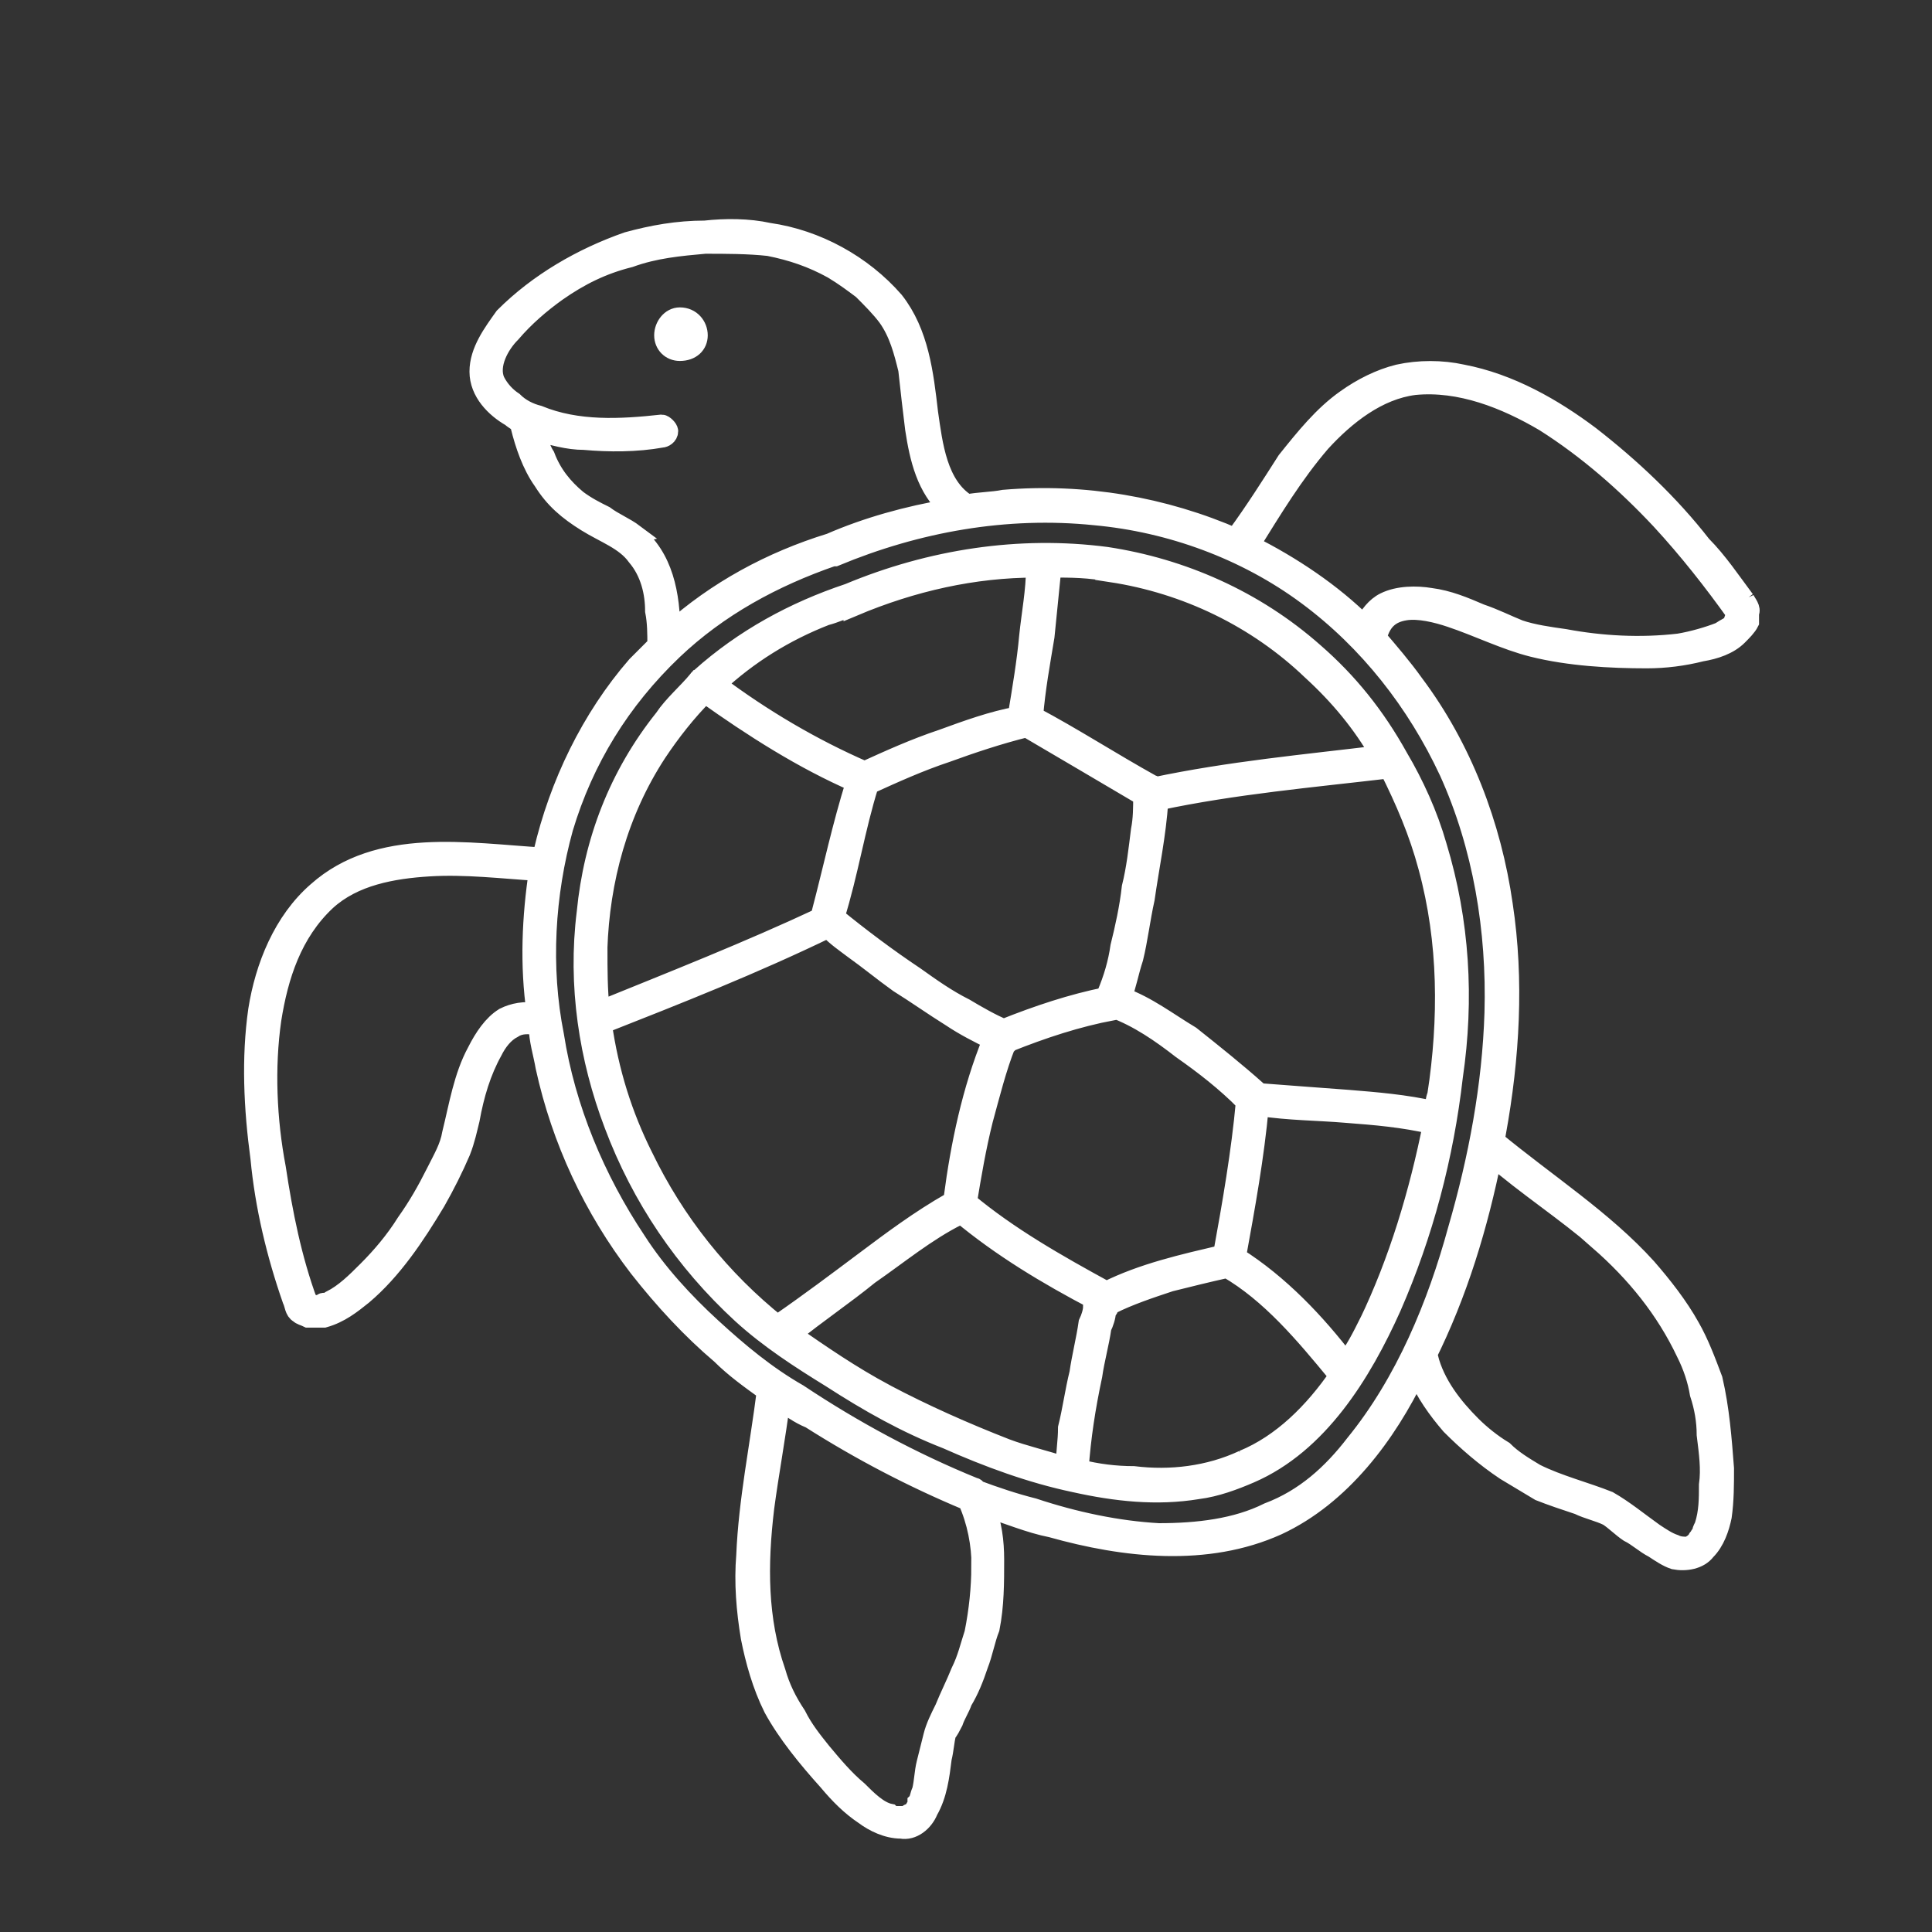 <?xml version="1.0" encoding="UTF-8"?> <svg xmlns="http://www.w3.org/2000/svg" viewBox="0 0 100 100" fill-rule="evenodd"><rect x="0" y="0" width="100" height="100" fill="#333333" stroke="none"/><path d="m89.848 31.996s-0.117 0-0.117 0.117v0.117c-0.234 0.234-0.355 0.234-0.707 0.473-0.59 0.234-1.418 0.473-2.125 0.59-2.008 0.234-4.016 0.117-5.902-0.234-0.828-0.117-1.652-0.234-2.359-0.473-0.59-0.234-1.297-0.59-2.008-0.828-0.828-0.355-1.652-0.707-2.598-0.828-0.707-0.117-1.652-0.117-2.359 0.234-0.473 0.234-0.828 0.707-1.062 1.18-1.652-1.652-3.777-3.07-5.902-4.133 1.18-1.891 2.242-3.66 3.66-5.312 1.297-1.418 2.953-2.715 4.84-2.953 2.359-0.234 4.723 0.707 6.731 1.891 2.242 1.418 4.25 3.188 6.019 5.078 1.418 1.535 2.715 3.188 3.894 4.84v0.234zm-15.465 24.676c-0.117 0.234-0.117 0.59-0.117 0.828-1.535-0.355-3.07-0.473-4.488-0.59-1.535-0.117-3.188-0.234-4.723-0.355v-0.117c-1.062-0.945-2.242-1.891-3.426-2.832-1.18-0.707-2.242-1.535-3.543-2.008 0.234-0.59 0.355-1.297 0.59-2.008 0.234-0.945 0.355-2.008 0.59-3.07 0.234-1.652 0.59-3.305 0.707-5.078 3.894-0.828 7.91-1.18 11.926-1.652 0.828 1.652 1.535 3.305 2.008 5.078 1.062 3.894 1.062 7.91 0.473 11.805zm-3.543 11.805c-0.355 0.707-0.707 1.418-1.18 2.008-1.535-2.008-3.426-4.016-5.668-5.43 0.473-2.598 0.945-5.195 1.18-7.793 1.535 0.234 3.07 0.234 4.488 0.355 1.535 0.117 2.953 0.234 4.488 0.59-0.707 3.543-1.77 7.082-3.305 10.273zm-6.492 7.082c-1.77 0.828-3.777 1.062-5.668 0.828-0.945 0-1.891-0.117-2.832-0.355 0.117-1.652 0.355-3.188 0.707-4.84 0.117-0.828 0.355-1.652 0.473-2.481 0.117-0.234 0.234-0.59 0.234-0.828 0.117-0.117 0.117-0.117 0.117-0.234v-0.117h0.117c0.945-0.473 2.008-0.828 3.07-1.18 0.945-0.234 1.891-0.473 2.953-0.707 2.242 1.297 4.016 3.426 5.668 5.43l0.117 0.117c-1.297 1.891-2.953 3.543-4.957 4.367zm-18.535-3.426c-1.77-0.945-3.305-2.008-4.84-3.07 1.297-1.062 2.715-2.008 4.016-3.07 1.535-1.062 2.953-2.242 4.606-3.07 0 0 0-0.117 0.117-0.117 2.125 1.77 4.488 3.188 6.965 4.488 0 0.117 0 0.234-0.117 0.355 0 0.234-0.117 0.59-0.234 0.828-0.117 0.828-0.355 1.77-0.473 2.598-0.234 0.945-0.355 1.891-0.59 2.832 0 0.707-0.117 1.297-0.117 2.008-1.062-0.355-2.125-0.59-3.07-0.945-2.125-0.828-4.25-1.77-6.258-2.832zm-12.516-12.277c-1.062-2.125-1.77-4.367-2.125-6.848 3.894-1.535 7.793-3.07 11.688-4.957 0.473 0.473 0.828 0.707 1.297 1.062 0.828 0.59 1.535 1.18 2.359 1.77 0.945 0.59 1.77 1.18 2.715 1.77 0.707 0.473 1.418 0.828 2.125 1.18-1.062 2.598-1.652 5.43-2.008 8.145v0.234h-0.117c-1.652 0.945-3.07 2.008-4.488 3.07-1.418 1.062-2.832 2.125-4.367 3.188 0 0 0 0.117-0.117 0.117-2.953-2.359-5.312-5.312-6.965-8.738zm-2.359-10.742c0.117-3.543 1.062-7.082 3.07-10.152 0.707-1.062 1.535-2.125 2.481-3.07 2.481 1.77 5.078 3.426 7.793 4.606-0.707 2.242-1.18 4.488-1.77 6.731v0.234c-3.777 1.77-7.676 3.305-11.453 4.84-0.117-1.062-0.117-2.125-0.117-3.188zm13.223-17.711c3.07-1.297 6.258-2.008 9.445-2.008 0 1.18-0.234 2.359-0.355 3.543-0.117 1.297-0.355 2.715-0.59 4.133-1.297 0.234-2.598 0.707-3.894 1.18-1.418 0.473-2.715 1.062-4.016 1.652-2.715-1.18-5.312-2.715-7.676-4.488 1.652-1.535 3.543-2.715 5.668-3.543 0.473-0.117 0.945-0.355 1.418-0.473zm13.105 20.07v0.117c-1.77 0.355-3.543 0.945-5.312 1.652-0.59-0.234-1.418-0.707-2.008-1.062-0.945-0.473-1.77-1.062-2.598-1.652-1.418-0.945-2.832-2.008-4.133-3.07 0.707-2.242 1.062-4.606 1.77-6.848 1.297-0.59 2.598-1.18 4.016-1.652 1.297-0.473 2.715-0.945 4.133-1.297 2.008 1.18 4.016 2.359 6.019 3.543 0 0.59 0 1.18-0.117 1.77-0.117 0.945-0.234 2.008-0.473 2.953-0.117 1.062-0.355 2.125-0.59 3.07-0.117 0.828-0.355 1.652-0.707 2.481zm7.203 5.551c-0.234 2.598-0.707 5.312-1.18 7.91-2.008 0.473-4.133 0.945-6.019 1.891-2.598-1.418-5.078-2.832-7.203-4.606 0.234-1.418 0.473-2.832 0.828-4.25 0.355-1.297 0.707-2.715 1.18-3.894 0.117 0 0.117-0.117 0.117-0.117 1.77-0.707 3.543-1.297 5.43-1.652v-0.117c1.297 0.473 2.481 1.297 3.543 2.125 1.18 0.828 2.242 1.652 3.305 2.715zm-6.965-27.391c3.894 0.59 7.555 2.359 10.391 5.078 1.418 1.297 2.598 2.715 3.543 4.367-3.894 0.473-7.793 0.828-11.688 1.652 0-0.117-0.117-0.117-0.117-0.117-2.125-1.18-4.133-2.481-6.141-3.543 0.117-1.418 0.355-2.715 0.59-4.133 0.117-1.18 0.234-2.359 0.355-3.543 0.945 0 2.008 0 3.07 0.234zm14.875 9.562c-1.18-2.125-2.598-3.894-4.367-5.43-3.07-2.715-6.848-4.367-10.742-4.957-4.488-0.59-9.09 0.117-13.34 1.891-2.832 0.945-5.43 2.359-7.676 4.367 0 0.117 0 0.117-0.117 0.117-0.59 0.707-1.297 1.297-1.77 2.008-2.359 2.953-3.66 6.375-4.016 10.035-0.473 3.777 0.117 7.555 1.418 10.98 1.418 3.777 3.66 7.082 6.613 9.801 1.418 1.297 3.07 2.359 4.606 3.305 2.008 1.297 3.894 2.359 6.019 3.188 2.125 0.945 4.367 1.77 6.613 2.242 2.125 0.473 4.25 0.707 6.375 0.355 0.945-0.117 1.891-0.473 2.715-0.828 3.543-1.535 5.785-5.195 7.32-8.617 1.652-3.777 2.715-7.793 3.188-11.926 0.59-4.016 0.355-8.027-0.828-11.926-0.473-1.652-1.18-3.188-2.008-4.606zm-37.191-22.785c-0.473 0-0.828 0.473-0.828 0.945 0 0.473 0.355 0.828 0.828 0.828 0.59 0 0.945-0.355 0.945-0.828 0-0.473-0.355-0.945-0.945-0.945zm39.789 23.496c1.77 3.894 2.481 8.266 2.359 12.516-0.117 3.777-0.828 7.555-1.891 11.215-1.062 3.894-2.715 7.91-5.312 11.098-1.18 1.535-2.598 2.832-4.488 3.543-1.652 0.828-3.66 1.062-5.668 1.062-2.125-0.117-4.367-0.59-6.492-1.297-0.945-0.234-2.008-0.59-2.953-0.945 0-0.117-0.117-0.117-0.117-0.117-3.188-1.297-6.258-2.953-9.09-4.84-1.652-0.945-3.07-2.125-4.488-3.426-1.418-1.297-2.832-2.832-3.894-4.488-2.125-3.188-3.66-6.848-4.25-10.625-0.707-3.543-0.473-7.32 0.473-10.742 1.062-3.543 2.953-6.613 5.668-9.207 2.359-2.242 5.195-3.777 8.266-4.84h0.117c4.25-1.77 8.855-2.598 13.461-2.125 3.894 0.355 7.793 1.77 10.98 4.133 3.188 2.359 5.668 5.551 7.32 9.09zm7.793 24.32c1.891 1.652 3.426 3.543 4.488 5.785 0.355 0.707 0.59 1.418 0.707 2.125 0.234 0.707 0.355 1.418 0.355 2.125 0.117 0.945 0.234 1.77 0.117 2.598 0 0.707 0 1.418-0.234 2.125-0.117 0.234-0.117 0.234-0.117 0.355-0.117 0.117-0.117 0.117-0.117 0.234 0 0-0.117 0-0.117 0.117l-0.117 0.117-0.117 0.117s-0.117 0-0.117 0.117h-0.117c-0.234 0-0.473 0-0.707-0.117-0.355-0.117-0.707-0.355-1.062-0.59-0.828-0.59-1.535-1.18-2.359-1.652-1.18-0.473-2.598-0.828-3.777-1.418-0.59-0.355-1.18-0.707-1.652-1.18-0.59-0.355-1.18-0.828-1.652-1.297-0.945-0.945-1.891-2.125-2.242-3.543h-0.117c1.652-3.305 2.715-6.848 3.426-10.391 1.77 1.535 3.777 2.832 5.551 4.367zm-31.996 16.883c0 1.062-0.117 2.242-0.355 3.426-0.234 0.707-0.355 1.297-0.707 2.008-0.234 0.59-0.59 1.297-0.828 1.891-0.234 0.473-0.473 0.945-0.59 1.418-0.117 0.473-0.234 0.945-0.355 1.418-0.117 0.473-0.117 0.945-0.234 1.418-0.117 0.234-0.117 0.473-0.234 0.59v0.234s-0.117 0-0.117 0.117l-0.117 0.117-0.117 0.117c-0.117 0-0.117 0-0.117 0.117h-0.234-0.117-0.117-0.117-0.117s-0.117 0-0.234-0.117c-0.59-0.117-1.18-0.707-1.652-1.18-0.707-0.59-1.297-1.297-1.891-2.008-0.473-0.59-0.945-1.18-1.297-1.891-0.473-0.707-0.828-1.418-1.062-2.242-0.945-2.715-0.945-5.551-0.59-8.5 0.234-1.77 0.59-3.66 0.828-5.551 0.473 0.355 0.945 0.707 1.535 0.945 2.598 1.652 5.312 3.07 8.145 4.25 0.473 1.062 0.707 2.242 0.707 3.426zm-24.676-28.453c-0.59 0.355-1.062 1.062-1.418 1.77-0.707 1.297-0.945 2.832-1.297 4.25-0.117 0.707-0.473 1.297-0.828 2.008-0.473 0.945-0.945 1.77-1.535 2.598-0.59 0.945-1.297 1.77-2.008 2.481-0.59 0.59-1.18 1.18-1.891 1.535-0.117 0.117-0.234 0.117-0.355 0.117-0.117 0-0.117 0.117-0.234 0.117h-0.117-0.117-0.117c-0.117-0.117-0.117-0.117-0.234-0.117-0.828-2.242-1.297-4.606-1.652-6.965-0.473-2.481-0.59-5.195-0.234-7.676 0.355-2.242 1.062-4.488 2.832-6.141 1.418-1.297 3.426-1.652 5.312-1.77 1.891-0.117 3.777 0.117 5.668 0.234-0.355 2.359-0.473 4.84-0.117 7.32-0.59-0.117-1.18 0-1.652 0.234zm6.731-25.031c-0.473-0.355-1.062-0.59-1.535-0.945-0.473-0.234-0.945-0.473-1.418-0.828-0.707-0.59-1.297-1.297-1.652-2.242-0.234-0.355-0.355-0.828-0.473-1.297 0.828 0.234 1.652 0.473 2.481 0.473 1.297 0.117 2.715 0.117 4.016-0.117 0.117 0 0.355-0.117 0.355-0.355 0-0.117-0.234-0.355-0.355-0.355-2.125 0.234-4.367 0.355-6.375-0.473-0.473-0.117-0.945-0.355-1.297-0.707-0.355-0.234-0.707-0.59-0.945-1.062-0.355-0.828 0.234-1.891 0.828-2.481 0.707-0.828 1.535-1.535 2.359-2.125 1.18-0.828 2.359-1.418 3.777-1.77 1.297-0.473 2.598-0.59 3.894-0.707 1.062 0 2.242 0 3.305 0.117 1.18 0.234 2.242 0.59 3.305 1.18 0.59 0.355 1.062 0.707 1.535 1.062 0.473 0.473 0.945 0.945 1.297 1.418 0.59 0.828 0.828 1.77 1.062 2.715 0.117 1.062 0.234 2.125 0.355 3.07 0.234 1.535 0.59 3.07 1.77 4.133-2.125 0.355-4.25 0.945-6.141 1.77-3.07 0.945-5.902 2.481-8.266 4.606 0-1.891-0.355-3.894-1.891-5.078zm57.496 3.426c-0.707-0.945-1.418-2.008-2.242-2.832-1.652-2.125-3.66-4.016-5.785-5.668-1.891-1.418-4.133-2.715-6.613-3.188-1.062-0.234-2.242-0.234-3.305 0-0.945 0.234-1.891 0.707-2.715 1.297-1.18 0.828-2.125 2.008-3.07 3.188-0.828 1.297-1.652 2.598-2.598 3.894v0.117c-3.777-1.652-7.91-2.359-12.043-2.008-0.59 0.117-1.297 0.117-1.891 0.234-1.535-0.945-1.77-3.07-2.008-4.723-0.234-2.008-0.473-4.133-1.77-5.785-1.652-1.891-4.016-3.188-6.492-3.543-1.062-0.234-2.242-0.234-3.305-0.117-1.418 0-2.715 0.234-4.016 0.59-2.359 0.828-4.606 2.125-6.375 3.894-0.59 0.828-1.297 1.77-1.297 2.832s0.828 1.891 1.652 2.359c0.117 0.117 0.355 0.234 0.473 0.355v0.117c0.234 0.945 0.59 2.008 1.18 2.832 0.59 0.945 1.297 1.535 2.242 2.125 0.945 0.59 2.008 0.945 2.598 1.77 0.707 0.828 0.945 1.891 0.945 2.832 0.117 0.59 0.117 1.18 0.117 1.77-0.355 0.355-0.707 0.707-1.062 1.062-2.359 2.715-4.016 6.141-4.84 9.68v0.234c-3.894-0.234-8.5-1.062-11.688 1.77-1.77 1.535-2.715 3.894-3.07 6.141-0.355 2.481-0.234 5.078 0.117 7.676 0.234 2.481 0.828 4.957 1.652 7.32 0.117 0.234 0.117 0.59 0.355 0.707 0.117 0.117 0.234 0.117 0.473 0.234h0.828c0.828-0.234 1.418-0.707 2.008-1.18 1.535-1.297 2.715-3.07 3.777-4.84 0.473-0.828 0.945-1.77 1.297-2.598 0.234-0.59 0.355-1.18 0.473-1.652 0.234-1.297 0.59-2.481 1.18-3.543 0.234-0.473 0.59-0.945 1.062-1.18 0.355-0.234 0.828-0.234 1.297-0.117 0 0.707 0.234 1.418 0.355 2.125 0.828 3.777 2.481 7.32 4.84 10.391 1.297 1.652 2.715 3.188 4.25 4.488 0.707 0.707 1.535 1.297 2.359 1.891-0.355 2.832-0.945 5.668-1.062 8.5-0.117 1.418 0 2.832 0.234 4.25 0.234 1.18 0.59 2.481 1.18 3.66 0.707 1.297 1.77 2.598 2.832 3.777 0.59 0.707 1.18 1.297 1.891 1.77 0.473 0.355 1.18 0.707 1.891 0.707 0.59 0.117 1.18-0.355 1.418-0.945 0.473-0.828 0.59-1.77 0.707-2.715 0.117-0.473 0.117-0.828 0.234-1.297 0.117-0.117 0.234-0.355 0.355-0.59 0.117-0.355 0.355-0.707 0.473-1.062 0.355-0.59 0.59-1.18 0.828-1.891 0.234-0.59 0.355-1.297 0.59-1.891 0.234-1.18 0.234-2.359 0.234-3.543 0-0.945-0.117-1.891-0.473-2.715 1.18 0.355 2.242 0.828 3.426 1.062 3.777 1.062 8.027 1.535 11.688-0.117 3.305-1.535 5.668-4.723 7.203-7.91 0.473 1.062 1.062 1.891 1.77 2.715 0.828 0.828 1.77 1.652 2.832 2.359 0.59 0.355 1.18 0.707 1.77 1.062 0.59 0.234 1.297 0.473 2.008 0.707 0.473 0.234 1.062 0.355 1.535 0.59 0.355 0.234 0.707 0.59 1.062 0.828 0.473 0.234 0.828 0.59 1.297 0.828 0.355 0.234 0.707 0.473 1.062 0.59 0.59 0.117 1.297 0 1.652-0.473 0.473-0.473 0.707-1.18 0.828-1.77 0.117-0.828 0.117-1.652 0.117-2.481-0.117-1.535-0.234-3.07-0.59-4.606-0.355-0.945-0.707-1.891-1.18-2.715-0.59-1.062-1.418-2.125-2.242-3.07-2.242-2.481-5.195-4.367-7.91-6.613 0-0.117 0-0.234 0.117-0.355 0.707-3.894 0.945-7.91 0.355-11.805-0.59-4.133-2.125-8.145-4.606-11.453-0.59-0.828-1.297-1.652-2.008-2.481h0.117c0.234-0.828 0.707-1.18 1.418-1.297 0.707-0.117 1.652 0.117 2.359 0.355 1.418 0.473 2.832 1.18 4.25 1.535 1.891 0.473 4.016 0.59 5.902 0.59 0.945 0 1.891-0.117 2.832-0.355 0.707-0.117 1.418-0.355 1.891-0.828 0.234-0.234 0.473-0.473 0.59-0.707v-0.473c0.117-0.234-0.117-0.473-0.234-0.707z" fill="#ffffff" stroke-width="1" stroke="#ffffff"></path></svg> 